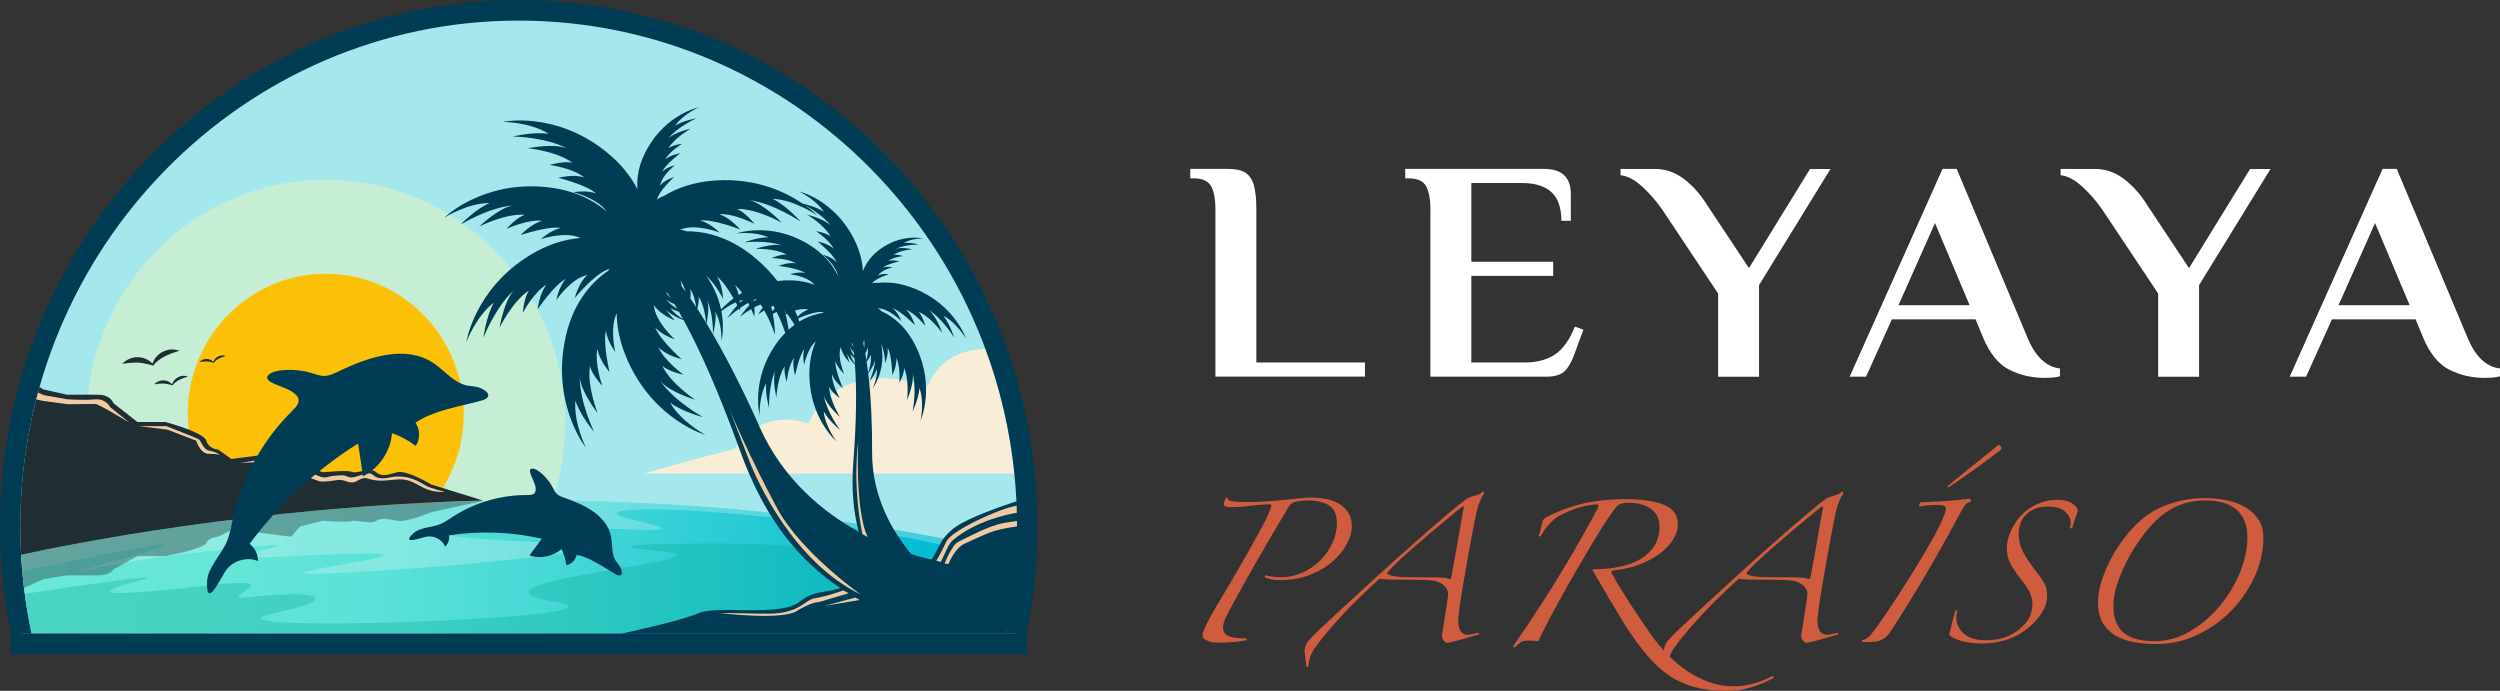 <?xml version="1.0" encoding="UTF-8"?>
<svg id="Layer_2" data-name="Layer 2" xmlns="http://www.w3.org/2000/svg" xmlns:xlink="http://www.w3.org/1999/xlink" viewBox="0 0 894.68 247.21">
  <rect x="0" y="0" width="894.68" height="247.21" fill="#333333" stroke="none"/>
  <defs>
    <style>
      .cls-1 {
        fill: #a4e7ed;
      }

      .cls-1, .cls-2, .cls-3, .cls-4, .cls-5, .cls-6, .cls-7, .cls-8, .cls-9, .cls-10, .cls-11, .cls-12, .cls-13 {
        stroke-width: 0px;
      }

      .cls-2 {
        fill: none;
      }

      .cls-3 {
        fill: url(#linear-gradient);
      }

      .cls-4 {
        opacity: .39;
      }

      .cls-4, .cls-12 {
        fill: #202e33;
      }

      .cls-5 {
        fill: #f9edd7;
      }

      .cls-6 {
        fill: #00a891;
        opacity: .31;
      }

      .cls-7 {
        fill: #f9f7b2;
        opacity: .4;
      }

      .cls-8 {
        fill: #efcaa3;
      }

      .cls-9 {
        fill: #cf5c3f;
      }

      .cls-14 {
        opacity: .25;
      }

      .cls-10 {
        fill: #fcc106;
      }

      .cls-11 {
        fill: #003d54;
      }

      .cls-13 {
        fill: #fff;
      }
    </style>
    <linearGradient id="linear-gradient" x1="7.55" y1="202.95" x2="363.69" y2="202.95" gradientUnits="userSpaceOnUse">
      <stop offset="0" stop-color="#6ae8d9"/>
      <stop offset=".18" stop-color="#66e6d8"/>
      <stop offset=".36" stop-color="#5ae1d8"/>
      <stop offset=".54" stop-color="#46d8d7"/>
      <stop offset=".72" stop-color="#2acbd6"/>
      <stop offset=".9" stop-color="#07bcd4"/>
      <stop offset=".93" stop-color="#00b9d4"/>
    </linearGradient>
  </defs>
  <g id="Layer_1-2" data-name="Layer 1">
    <g>
      <path class="cls-13" d="M434.97,75.09c0-3.83-.53-6.66-1.58-8.51-1.05-1.84-3.15-2.76-6.31-2.76h-1.13v-3.38h13.52c2.7,0,4.77.45,6.2,1.35,1.43.9,2.44,2.39,3.04,4.45.6,2.07.9,5.01.9,8.84v54.63h38.86v5.07h-53.51v-59.7Z"/>
      <path class="cls-13" d="M511.91,75.09c0-3.83-.53-6.66-1.58-8.51-1.05-1.84-3.15-2.76-6.31-2.76h-1.13v-3.38h49.68c6.38,0,9.58,3,9.58,9.01v9.57h-3.38c0-4.65-1.18-8.07-3.55-10.25-2.37-2.18-5.88-3.27-10.53-3.27h-18.14v28.16h29.29v5.07h-29.29v30.98h19.26c4.28,0,7.85-.96,10.7-2.87,2.85-1.92,5.22-5.24,7.1-9.97l3.04,1.13-3.27,8.9c-.98,2.7-2.14,4.69-3.49,5.97-1.35,1.28-3.45,1.92-6.31,1.92h-41.68v-59.7Z"/>
      <path class="cls-13" d="M614.87,105.06l-19.94-29.96c-2.25-3.23-4.71-6.04-7.38-8.45-2.67-2.4-5.2-3.72-7.6-3.94v-2.25h12.28c3.83,0,7.3,1.2,10.42,3.61,3.12,2.4,5.76,5.33,7.94,8.79l15.32,23.09,21.85-35.48h7.32l-25.57,41.57v32.78h-14.64v-29.74Z"/>
      <path class="cls-13" d="M718.95,132.26c-3.83-1.99-6.95-5.87-9.35-11.66l-2.59-6.31h-29.96l-9.24,20.5h-5.86l33.23-74.35h5.07l25.23,60.15c2.85,6.98,6.76,10.74,11.72,11.26v2.82c-1.35.38-3.15.56-5.41.56-4.73,0-9.01-.99-12.84-2.99ZM679.41,109.22h25.46l-12.39-29.4-13.07,29.4Z"/>
      <path class="cls-13" d="M772.35,105.06l-19.94-29.96c-2.25-3.23-4.71-6.04-7.38-8.45-2.67-2.4-5.2-3.72-7.6-3.94v-2.25h12.28c3.83,0,7.3,1.2,10.42,3.61,3.12,2.4,5.76,5.33,7.94,8.79l15.32,23.09,21.85-35.48h7.32l-25.57,41.57v32.78h-14.64v-29.74Z"/>
      <path class="cls-13" d="M876.43,132.26c-3.83-1.99-6.95-5.87-9.35-11.66l-2.59-6.31h-29.96l-9.24,20.5h-5.86l33.23-74.35h5.07l25.23,60.15c2.85,6.98,6.76,10.74,11.72,11.26v2.82c-1.35.38-3.15.56-5.41.56-4.73,0-9.01-.99-12.84-2.99ZM836.89,109.22h25.46l-12.39-29.4-13.07,29.4Z"/>
    </g>
    <g>
      <path class="cls-9" d="M483.8,188.36c0,1.91-.59,3.99-1.77,6.24-1.18,2.25-2.88,4.35-5.09,6.3-2.21,1.95-4.9,3.55-8.07,4.81-3.17,1.26-6.77,1.89-10.82,1.89-1.91,0-3.59-.27-5.04-.8-.23-.15-.34-.3-.34-.46,0-.3.15-.46.46-.46.38.16,1.09.31,2.12.46,1.03.15,2,.23,2.92.23,2.9,0,5.59-.57,8.07-1.72,2.48-1.14,4.62-2.63,6.41-4.47,1.79-1.83,3.21-3.89,4.24-6.18,1.03-2.29,1.55-4.58,1.55-6.87,0-3.2-.97-5.38-2.92-6.53-1.95-1.14-4.29-1.72-7.04-1.72-1.91,0-3.63.19-5.15.57-.99.31-1.76.95-2.29,1.95-1.45,2.44-3.19,5.36-5.21,8.76-2.02,3.4-4.06,6.91-6.13,10.53-2.06,3.63-4.05,7.16-5.95,10.59-1.91,3.43-3.51,6.41-4.81,8.93-.84,1.68-1.26,3.05-1.26,4.12,0,1.45.61,2.46,1.83,3.03,1.22.57,3.05.86,5.5.86.84,0,1.26.11,1.26.34s-.19.38-.57.46c-1.37.23-2.92.42-4.64.57-1.72.15-3.42.23-5.09.23-.31,0-.78-.04-1.43-.11-.65-.08-1.28-.21-1.89-.4-.61-.19-1.14-.46-1.6-.8-.46-.34-.69-.82-.69-1.43,0-.46.19-1.15.57-2.06,1.07-2.36,2.48-5.04,4.24-8.01,1.76-2.98,3.44-5.8,5.04-8.47,1.91-3.2,3.97-6.77,6.18-10.7,2.21-3.93,4.16-7.46,5.84-10.59.15-.23.38-.67.69-1.32.3-.65.61-1.32.92-2,.3-.69.57-1.33.8-1.95.23-.61.34-1.03.34-1.26,0-.3-.19-.46-.57-.46-2.44.08-4.83.27-7.16.57-2.33.31-4.71.46-7.16.46-1.45,0-2.18-.42-2.18-1.26,0-.15.13-.55.4-1.2.27-.65.52-.97.74-.97.15,0,.27.15.34.46.07.38.53.65,1.37.8.69.15,1.53.25,2.52.29.99.04,1.95.06,2.86.06,2.29,0,4.62-.08,6.98-.23,2.37-.15,4.6-.34,6.7-.57,2.1-.23,3.97-.42,5.61-.57,1.64-.15,2.92-.23,3.84-.23,1.68,0,3.38.15,5.09.46,1.72.3,3.28.86,4.69,1.66,1.41.8,2.56,1.87,3.43,3.21.88,1.34,1.32,3,1.32,4.98Z"/>
      <path class="cls-9" d="M466.86,232.9c.08-1.37.59-2.62,1.55-3.72.95-1.11,2.23-2.42,3.84-3.95,14.66-13.66,26.49-24.44,35.49-32.34,9-7.9,14.77-12.73,17.29-14.48.61-.38,1.53-.73,2.75-1.03,1.22-.3,2.06-.69,2.52-1.14s.7-.51.74-.17c.04.34-.02.67-.17.97-.76,1.14-1.37,2.46-1.83,3.95-.46,1.49-.76,2.73-.92,3.72-.08.31-.29,1.32-.63,3.03-.34,1.72-.74,3.82-1.2,6.3-.46,2.48-.93,5.15-1.43,8.01-.5,2.86-.97,5.61-1.43,8.24-.46,2.63-.82,5-1.09,7.1-.27,2.1-.44,3.57-.51,4.41,0,1.3.13,2.31.4,3.03.27.73.59,1.26.97,1.6.38.34.76.55,1.14.63.38.08.69.11.92.11.38,0,.84-.06,1.37-.17.53-.11,1.11-.25,1.72-.4.61-.15.93-.11.97.11.04.23-.25.42-.86.57-.31.08-.86.23-1.66.46-.8.23-1.72.5-2.75.8-1.03.31-2.06.59-3.09.86s-1.93.48-2.69.63c-1.14,0-1.91-.76-2.29-2.29.07-.46.23-1.43.46-2.92s.48-3.07.74-4.75c.27-1.68.51-3.26.74-4.75s.34-2.46.34-2.92c0-.84-.4-1.7-1.2-2.58-.8-.88-1.97-1.51-3.49-1.89-.53-.15-1.57-.27-3.09-.34-1.53-.07-3.36-.11-5.49-.11s-4.39-.02-6.53-.06c-2.14-.04-3.74-.13-4.81-.29-5.8,5.27-10.67,10.08-14.6,14.43-3.93,4.35-6.89,7.97-8.87,10.88-.61.99-1.05,1.89-1.32,2.69-.27.8-.48,1.85-.63,3.15-.15.46-.38.57-.69.34l-.69-5.72ZM496.4,204.97c.07.46.57.8,1.49,1.03.92.23,2,.38,3.26.46,1.26.08,2.58.11,3.95.11h3.44c2.44,0,4.43.02,5.95.06,1.53.04,2.59.13,3.2.29.76.23,1.2.33,1.32.29.11-.04.25-.32.4-.86.3-1.53.69-3.59,1.14-6.18.46-2.59.92-5.19,1.37-7.78.46-2.59.86-4.87,1.2-6.81.34-1.95.55-3.07.63-3.38.15-.61.15-.93,0-.97-.15-.04-.54.17-1.14.63-.23.15-.88.67-1.95,1.55-1.07.88-2.42,2-4.06,3.38-1.64,1.37-3.43,2.88-5.38,4.52-1.95,1.64-3.86,3.28-5.72,4.92-1.87,1.64-3.61,3.23-5.21,4.75-1.6,1.53-2.9,2.86-3.89,4.01Z"/>
      <path class="cls-9" d="M551.36,191.91c-.15.08-.31.1-.46.06-.15-.04-.23-.13-.23-.29.23-.61.46-1.35.69-2.23.23-.88.42-1.66.57-2.35,0-.76.46-1.41,1.37-1.95,1.98-1.07,4.22-2.06,6.7-2.98,2.48-.92,4.94-1.64,7.38-2.17,4.5-.92,9.2-1.37,14.08-1.37,6.03,0,10.7.67,14.02,2,3.32,1.34,4.98,3.72,4.98,7.16,0,1.68-.55,3.42-1.66,5.21-1.11,1.79-2.65,3.45-4.64,4.98-1.99,1.53-4.41,2.84-7.27,3.95-2.86,1.11-6.01,1.85-9.45,2.23-.69.08-.92.38-.69.92,1.45,2.67,3.45,6.01,6.01,10.02,2.56,4.01,5.44,8.26,8.64,12.77,1.68,2.29,3.57,4.5,5.67,6.64,2.1,2.14,4.37,4.03,6.81,5.67,2.44,1.64,5.06,2.96,7.84,3.95,2.79.99,5.67,1.49,8.64,1.49,4.58,0,9.12-1.19,13.63-3.55.46-.31.69-.23.69.23,0,.3-.15.5-.46.57-2.44,1.3-5,2.35-7.67,3.15-2.67.8-5.53,1.2-8.59,1.2-4.35,0-8.17-.44-11.45-1.32-3.28-.88-6.3-2.23-9.05-4.07-2.75-1.83-5.36-4.2-7.84-7.1-2.48-2.9-5.06-6.41-7.73-10.53-.76-1.22-1.68-2.73-2.75-4.52-1.07-1.79-2.17-3.64-3.32-5.55-1.14-1.91-2.23-3.76-3.26-5.55-1.03-1.79-1.89-3.26-2.58-4.41,0-.3.11-.46.34-.46,3.44,0,6.58-.3,9.45-.92,2.86-.61,5.34-1.55,7.44-2.8,2.1-1.26,3.74-2.86,4.92-4.81,1.18-1.95,1.77-4.22,1.77-6.81,0-.92-.17-1.89-.52-2.92-.34-1.03-.95-1.95-1.83-2.75-.88-.8-2.04-1.47-3.49-2-1.45-.53-3.28-.8-5.5-.8-.76,0-1.51.1-2.23.29-.73.19-1.36.59-1.89,1.2-.84.99-2.02,2.65-3.55,4.98-1.53,2.33-3.21,5.02-5.04,8.07-1.83,3.05-3.74,6.3-5.72,9.73-1.99,3.43-3.88,6.77-5.67,10.02-1.79,3.25-3.38,6.18-4.75,8.82-1.37,2.63-2.4,4.71-3.09,6.24-.08.15-.23.23-.46.23-.38-.08-.76-.13-1.14-.17-.38-.04-.76-.06-1.14-.06h-1.37c-.54,0-1.11.08-1.72.23-.92.53-1.79,1.26-2.63,2.17-.15,0-.33-.04-.52-.11-.19-.08-.21-.19-.06-.34,7.02-10.23,12.94-19.35,17.75-27.36,4.81-8.01,8.97-15.34,12.48-21.98.23-.61.29-.99.17-1.14-.11-.15-.36-.23-.74-.23-2.29.15-4.58.61-6.87,1.37-2.29.76-4.43,1.68-6.41,2.75-1.3.76-2.52,1.79-3.66,3.09-1.15,1.3-2.14,2.71-2.98,4.24Z"/>
      <path class="cls-9" d="M595.43,232.9c.08-1.37.59-2.62,1.55-3.72s2.23-2.42,3.84-3.95c14.66-13.66,26.49-24.44,35.49-32.34,9.01-7.9,14.77-12.73,17.29-14.48.61-.38,1.53-.73,2.75-1.03,1.22-.3,2.06-.69,2.52-1.14s.7-.51.74-.17c.04.34-.02.67-.17.97-.76,1.14-1.37,2.46-1.83,3.95-.46,1.49-.76,2.73-.92,3.72-.08.31-.29,1.32-.63,3.03-.34,1.72-.74,3.82-1.2,6.3-.46,2.48-.93,5.15-1.43,8.01s-.97,5.61-1.43,8.24c-.46,2.63-.82,5-1.09,7.1-.27,2.1-.44,3.57-.51,4.41,0,1.3.13,2.31.4,3.03.27.73.59,1.26.97,1.6.38.34.76.55,1.14.63.38.08.69.11.92.11.38,0,.84-.06,1.37-.17.53-.11,1.11-.25,1.72-.4.61-.15.93-.11.97.11.04.23-.25.42-.86.57-.31.08-.86.23-1.66.46-.8.23-1.72.5-2.75.8-1.03.31-2.06.59-3.09.86s-1.93.48-2.69.63c-1.14,0-1.91-.76-2.29-2.29.07-.46.23-1.43.46-2.92s.48-3.07.74-4.75c.27-1.68.51-3.26.74-4.75s.34-2.46.34-2.92c0-.84-.4-1.7-1.2-2.58-.8-.88-1.97-1.51-3.49-1.89-.53-.15-1.57-.27-3.09-.34-1.53-.07-3.36-.11-5.5-.11s-4.39-.02-6.53-.06c-2.14-.04-3.74-.13-4.81-.29-5.8,5.27-10.67,10.08-14.6,14.43-3.93,4.35-6.89,7.97-8.87,10.88-.61.99-1.05,1.89-1.32,2.69-.27.8-.48,1.85-.63,3.15-.15.46-.38.57-.69.34l-.69-5.72ZM624.97,204.97c.08.46.57.8,1.49,1.03.92.23,2,.38,3.26.46,1.26.08,2.58.11,3.95.11h3.44c2.44,0,4.43.02,5.95.06,1.53.04,2.59.13,3.2.29.76.23,1.2.33,1.32.29.11-.04.25-.32.4-.86.3-1.53.69-3.59,1.14-6.18.46-2.59.92-5.19,1.37-7.78.46-2.59.86-4.87,1.2-6.81.34-1.95.55-3.07.63-3.38.15-.61.15-.93,0-.97-.15-.04-.54.17-1.14.63-.23.15-.88.67-1.95,1.55-1.07.88-2.42,2-4.06,3.38-1.64,1.37-3.43,2.88-5.38,4.52-1.95,1.64-3.85,3.28-5.72,4.92-1.87,1.64-3.61,3.23-5.21,4.75-1.6,1.53-2.9,2.86-3.89,4.01Z"/>
      <path class="cls-9" d="M666.3,229.12c.61-.08,1.2-.3,1.77-.69.57-.38,1.05-.8,1.43-1.26.92-1.15,2.16-2.82,3.72-5.04,1.56-2.21,3.24-4.69,5.04-7.44,1.79-2.75,3.64-5.65,5.55-8.7,1.91-3.05,3.7-6.01,5.38-8.87,1.68-2.86,3.15-5.51,4.41-7.96,1.26-2.44,2.12-4.43,2.58-5.95.15-.46.23-.88.23-1.26,0-.84-1.03-1.26-3.09-1.26-.92,0-1.95.04-3.09.11-1.14.08-2.21.23-3.2.46l-.34-.11c.15-.61.38-1.07.69-1.37,3.21-.15,6.35-.32,9.45-.52,3.09-.19,5.74-.48,7.96-.86.38.23.57.53.57.92,0,.15-.23.31-.69.46-.61.15-1.11.5-1.49,1.03-.38.54-.76,1.14-1.14,1.83-1.6,2.98-3.42,6.3-5.44,9.96-2.02,3.66-4.18,7.46-6.47,11.39-2.29,3.93-4.64,7.84-7.04,11.74-2.4,3.89-4.71,7.52-6.93,10.88-.61.84-1.3,1.49-2.06,1.95-.76.46-1.49.76-2.18.92-.84.15-1.76.25-2.75.29-.99.04-1.87.02-2.63-.06-.15-.08-.23-.27-.23-.57ZM716.34,160.43c0,.15-.11.34-.34.57-2.67,2.06-5.59,4.24-8.76,6.53-3.17,2.29-6.35,4.5-9.56,6.64-.38.23-.63.29-.74.17-.11-.11-.1-.25.06-.4,2.82-2.29,5.78-4.69,8.87-7.21,3.09-2.52,6.09-4.92,8.99-7.21.3-.15.5-.23.57-.23.15,0,.34.13.57.4.23.27.34.51.34.74Z"/>
      <path class="cls-9" d="M743.59,182.98c-.31.76-.67,1.76-1.09,2.98-.42,1.22-.74,2.25-.97,3.09-.31.15-.57.04-.8-.34.23-.46.34-1.03.34-1.72,0-1.37-.67-2.67-2-3.89-1.34-1.22-3.45-1.83-6.35-1.83-3.05,0-5.54.9-7.44,2.69-1.91,1.79-2.86,4.18-2.86,7.16,0,2.29.53,4.43,1.6,6.41,1.07,1.99,2.25,3.82,3.55,5.5.99,1.3,1.81,2.39,2.46,3.26.65.88,1.16,1.68,1.55,2.41.38.73.65,1.41.8,2.06.15.65.23,1.43.23,2.35,0,1.6-.36,3.17-1.09,4.69-.73,1.53-1.68,2.94-2.86,4.24-1.18,1.3-2.48,2.46-3.89,3.49-1.41,1.03-2.8,1.85-4.18,2.46-3.44,1.53-7.25,2.29-11.45,2.29-1.76,0-3.49-.15-5.21-.46-1.72-.31-3.3-.8-4.75-1.49-.38-.23-.73-.44-1.03-.63-.31-.19-.5-.4-.57-.63.3-1.3.67-2.77,1.09-4.41.42-1.64.78-3,1.09-4.06,0-.15.11-.23.34-.23s.34.19.34.57c-.23.69-.34,1.37-.34,2.06,0,2.14.88,4.03,2.63,5.67,1.76,1.64,4.47,2.46,8.13,2.46,1.37,0,2.77-.13,4.18-.4,1.41-.27,2.69-.67,3.84-1.2,2.36-1.07,4.37-2.58,6.01-4.52,1.64-1.95,2.46-4.25,2.46-6.93,0-1.3-.31-2.61-.92-3.95-.61-1.33-1.79-3.11-3.55-5.32-1.53-1.98-2.69-3.74-3.49-5.27-.8-1.53-1.2-3.28-1.2-5.27s.44-3.97,1.32-5.95c.88-1.98,1.96-3.74,3.26-5.27.46-.53,1.09-1.16,1.89-1.89.8-.72,1.76-1.39,2.86-2,1.11-.61,2.4-1.14,3.89-1.6s3.15-.69,4.98-.69c1.22,0,2.4.17,3.55.52,1.15.34,2.18,1.01,3.09,2,.38.53.57,1.07.57,1.6Z"/>
      <path class="cls-9" d="M809.99,192.94c-.08,4.73-1.18,9.35-3.32,13.85-2.14,4.5-4.94,8.51-8.41,12.02-3.47,3.51-7.5,6.34-12.08,8.47-4.58,2.14-9.35,3.2-14.31,3.2-2.98,0-5.74-.23-8.3-.69-2.56-.46-4.77-1.26-6.64-2.41-1.87-1.14-3.36-2.67-4.47-4.58-1.11-1.91-1.66-4.31-1.66-7.21,0-2.44.44-5.02,1.32-7.73.88-2.71,2-5.36,3.38-7.96,1.37-2.59,2.94-5.04,4.69-7.33,1.76-2.29,3.47-4.2,5.15-5.72,3.28-2.98,6.98-5.15,11.11-6.53,4.12-1.37,8.36-2.06,12.71-2.06,2.36,0,4.79.23,7.27.69,2.48.46,4.73,1.24,6.75,2.35,2.02,1.11,3.68,2.6,4.98,4.47,1.3,1.87,1.91,4.26,1.83,7.16ZM804.27,192.14c0-2.36-.38-4.37-1.14-6.01-.76-1.64-1.79-2.98-3.09-4.01-1.3-1.03-2.86-1.79-4.69-2.29-1.83-.5-3.85-.74-6.07-.74-4.05,0-7.67.78-10.88,2.35-3.21,1.57-6.15,3.87-8.82,6.93-1.45,1.6-2.96,3.55-4.52,5.84-1.57,2.29-3,4.73-4.29,7.33-1.3,2.6-2.37,5.21-3.2,7.84-.84,2.63-1.26,5.09-1.26,7.38,0,2.44.36,4.48,1.09,6.13.72,1.64,1.73,2.94,3.03,3.89,1.3.95,2.84,1.64,4.64,2.06,1.79.42,3.76.63,5.9.63,4.5,0,8.76-1.18,12.77-3.55,4.01-2.36,7.54-5.36,10.59-8.99,3.05-3.63,5.48-7.63,7.27-12.02,1.79-4.39,2.69-8.64,2.69-12.77Z"/>
    </g>
    <g>
      <g>
        <path class="cls-1" d="M363.65,226.75c2.58-12.39,3.95-25.23,3.95-38.4C367.6,86.37,286.12,3.69,185.62,3.69S3.63,86.37,3.63,188.36c0,13.17,1.37,26.01,3.95,38.4h356.07Z"/>
        <path class="cls-5" d="M331.94,138.31s-30.37-12.23-42.77,13.25c0,0-15.88-6.73-26.3,9.14-12.36,2.94-32.57,8.79-32.57,8.79h132.7c-1.59-15.55-5.14-30.52-10.38-44.66-7.74.27-16.36,3.17-20.67,13.48Z"/>
        <path class="cls-7" d="M202.26,151.23c0-48.02-38.36-86.94-85.68-86.94S30.9,103.22,30.9,151.23c0,32.34,17.42,60.54,43.24,75.52h84.88c25.82-14.98,43.24-43.17,43.24-75.52Z"/>
        <ellipse class="cls-10" cx="116.58" cy="148.08" rx="49.39" ry="50.12"/>
        <path class="cls-11" d="M11.32,226.75c-2.65-12.38-4.05-25.22-4.05-38.4C7.27,88.56,87.28,7.37,185.62,7.37s178.35,81.19,178.35,180.98c0,13.17-1.41,26.02-4.05,38.4h7.44c2.54-12.4,3.88-25.24,3.88-38.4C371.23,84.5,287.97,0,185.62,0S0,84.5,0,188.36c0,13.15,1.34,26,3.88,38.4h7.44Z"/>
        <g>
          <path class="cls-3" d="M7.55,198.49c.53,9.64,1.81,19.08,3.77,28.26h348.6c1.96-9.18,3.24-18.62,3.77-28.26-167.41-40.34-330.1-6.02-356.14,0Z"/>
          <g class="cls-14">
            <path class="cls-13" d="M7.55,198.49c.11,1.99.26,3.96.43,5.93,16.04-3.39,78.22-16.37,38.23-5.06-35.23,9.96-10.79,2.07,28.08-2.07,63.27-6.74-16.18,4.23,23.7,2.07,97.38-5.26-21.9,7.49,19.43,5.83,41.55-1.66,122.74-9.6,79.62-11.04-43.13-1.44-57.62-5.32-19.09-5.8,38.53-.48,77.41,4.45,49.12-2.23-34.04-8.04,78.81-3.79,136.36,16.34.1-1.32.19-2.64.26-3.97-167.41-40.34-330.1-6.02-356.14,0Z"/>
          </g>
          <g>
            <path class="cls-2" d="M185.62,7.37C87.28,7.37,7.27,88.56,7.27,188.36c0,8.2.55,16.26,1.59,24.17,17.51-2.66,53.82-8.02,41.26-4.79-16.35,4.2-18.13,6.62,22.75,1.93,35.95-4.12.81,5.77,17.24,3.97,24.96-2.74,31.77.73,8.35,5.75-35.96,7.71,135.32,1.95,100.23-3.94-41.94-7.04,68.96-15.15,37.86-18.15-31.1-3,15.58-2.76,20.83-2.77,24.47-.04,71.65,3.1,105.47,13.96.73-6.61,1.11-13.32,1.11-20.13,0-99.79-80.01-180.98-178.35-180.98Z"/>
            <path class="cls-6" d="M257.39,194.52c-5.25,0-51.93-.22-20.83,2.77,31.1,3-79.8,11.11-37.86,18.15,35.08,5.89-136.19,11.65-100.23,3.94,23.42-5.02,16.6-8.49-8.35-5.75-16.43,1.81,18.71-8.09-17.24-3.97-40.88,4.69-39.1,2.27-22.75-1.93,12.56-3.23-23.75,2.13-41.26,4.79.64,4.8,1.46,9.55,2.46,14.22h348.6c1.28-5.99,2.26-12.08,2.94-18.27-33.82-10.86-81.01-14-105.47-13.96Z"/>
          </g>
        </g>
        <path class="cls-12" d="M7.55,198.54c16.07-3.52,83.59-17.29,165.31-19.4l-18.48-5.74s-9-5.4-12.32-4.38c-3.32,1.01-5.69,1.62-7.58-.13-1.9-1.74-7.11.78-8.53,0-1.42-.78-10.43.13-10.43.13l-8.06-2.83-3.32-5.29-10.43,1.92-10.9,1.44-4.74-3.37s-3.32-.17-4.27-3.21c-.95-3.04-14.69-6.67-14.69-6.67h-9.95l-8.53-6.69s-.95-2.95-5.21-3.05c-4.26-.1-11.37,0-11.37,0l-8.53-1.9-1.37-.89c-4.48,15.85-6.89,32.58-6.89,49.87,0,3.42.1,6.82.29,10.19Z"/>
        <path class="cls-4" d="M8.86,210.28l6.66-3.05,8.53-1.34s7.11.07,11.37,0c4.27-.07,5.21-2.15,5.21-2.15l8.53-4.71h9.95s13.74-2.55,14.69-4.69c.95-2.14,4.27-2.26,4.27-2.26l4.74-2.37,10.9,1.02,10.43,1.35,3.32-3.72,8.06-1.99s9,.64,10.43.09c1.42-.55,6.64,1.23,8.53,0,1.9-1.23,4.26-.8,7.58-.09,3.32.71,12.32-3.09,12.32-3.09l18.48-4.04c-.64-.01-1.28-.03-1.92-.04-80.86,2.28-147.46,15.86-163.4,19.35.22,3.97.58,7.91,1.05,11.81l.26-.08Z"/>
        <path class="cls-8" d="M159.24,176s-4.86-1.08-6.75-2.16-6.52-4.33-12.8-3.01c-6.28,1.32-5.45-1.56-7.82-1.44-2.37.12-5.22,2.04-7.11,1.32-1.89-.72-1.53-.72-4.73-.48-3.2.24-3.32,1.32-6.28,0-2.96-1.32-7.11-3.01-7.11-3.01l-3.67-4.33-16.94,2.77,15.99-.67,4.5,4.46,7.94,2.83s2.13.24,5.33-.36c3.2-.6,3.44.48,5.81.72,2.37.24,3.32-2.28,6.28-1.32,2.96.96,5.27.77,9.69.3,7.83-.83,8.44,4.87,17.68,4.39Z"/>
        <path class="cls-8" d="M78.73,162.9s-1.16-1.2-3.64-1.56c-2.49-.36-3.02-3.61-4-4.15-.98-.54-11.55-4.69-11.55-4.69h-9.86l10.22,1.26,10.31,3.94s1.4,4.76,4.62,4.72c3.22-.04,3.91.48,3.91.48Z"/>
        <path class="cls-8" d="M15.47,143.48l8.71,1.17,10.13-.09s2.62,1.17,4.77,2.43c2.16,1.26,7.22,4.24,7.22,4.24l-6.84-5.5s-1.51-3.16-5.42-2.8c-3.91.36-9.95-.03-9.95-.03l-8.44-1.5-2.03-.94c-.22.82-.45,1.65-.66,2.47l2.51.54Z"/>
        <g>
          <path class="cls-12" d="M58.24,125.89c-1.78.92-3.04,2.46-3.67,4.23-1.36-1.42-3.27-2.3-5.37-2.3s-4.12.93-5.49,2.42c1.72-.31,3.56-.48,5.49-.48s5.66,1.02,5.63,1.14c2.28-3.36,7.72-4.86,9.39-5.37-1.89-.7-4.04-.63-5.97.36Z"/>
          <path class="cls-12" d="M63.76,134.97c-1.05.54-1.8,1.45-2.17,2.5-.81-.84-1.93-1.36-3.18-1.36s-2.43.55-3.24,1.43c1.01-.18,2.11-.28,3.24-.28s3.35.6,3.33.67c1.35-1.99,4.56-2.87,5.55-3.18-1.12-.41-2.39-.37-3.53.21Z"/>
          <path class="cls-12" d="M78.01,127.58c-.81.42-1.39,1.12-1.67,1.93-.62-.65-1.49-1.05-2.45-1.05s-1.88.43-2.5,1.1c.78-.14,1.62-.22,2.5-.22s2.58.46,2.57.52c1.04-1.53,3.52-2.22,4.28-2.45-.86-.32-1.84-.29-2.72.17Z"/>
        </g>
        <g>
          <path class="cls-11" d="M363.75,179.39c-5.74,1.9-16.81,5.8-21.46,8.97-6.4,4.36-6.38,8.83-9,11.85,0,0,0,0,0,0,0,0,0,0,0,0,0,0-2.74-.5-7.11-1.85-6.72-8-14.16-20.5-14.08-36.61.05-9.65-.38-19.53-1.4-28.14.55-.75,2.32-3.26,2.45-5.09.02,3.78-2.11,8.13-2.11,8.13,0,0,2.02-2.37,2.77-4.64.3,3.28-1.54,6.99-1.54,6.99,0,0,4.91-6.15,3.12-15.68-.02-.12-.05-.21-.08-.33,1.39,3.06,1.46,6.94,1.46,6.94,0,0,1.29-3.21.85-5.56,1.57,2.68,1.71,9.91,1.71,9.91,0,0,1.77-3.54,1.41-6.18,1.6,2.97,1.13,8.94,1.13,8.94,0,0,1.72-3.17,1.68-5.35,1.93,4.37,1.07,11.44,1.07,11.44,0,0,2.63-6,1.98-9.49,1.57,5.95-.04,13.69-.04,13.69,0,0,2.23-4.58,2.49-8.47,1.8,5.04.4,11.65.4,11.65,0,0,5.25-11.73-1.42-26-3.38-7.22-8.11-11.11-12.57-13.16-.4-.4-.84-.77-1.3-1.03,4.02.05,8.45,4.67,8.45,4.67,0,0-1.22-3.24-3.13-4.64,2.95.87,7.93,6.04,7.93,6.04,0,0-1.09-3.81-3.14-5.49,3.17,1.06,6.86,5.74,6.86,5.74,0,0-.89-3.5-2.39-5.07,4.35,1.85,8.49,7.6,8.49,7.6,0,0-2.13-6.2-4.95-8.3,5.15,3.25,9.2,10.01,9.2,10.01,0,0-1.46-4.89-3.9-7.9,4.72,2.43,8.15,8.22,8.15,8.22,0,0-4.08-12.2-18.57-17.97-4.96-1.98-9.35-2.4-13.1-1.98-.15-.02-1.27-.13-1.98.13,1.28-1.77,6.04-3.25,6.04-3.25,0,0-2.47-.35-3.91.47,1.37-2.13,5.26-2.96,5.26-2.96,0,0-2.09-.43-3.46.12,1.44-1.29,5.8-2.22,5.8-2.22,0,0-2.35-.69-3.91-.16,1.61-1.34,5.28-1.75,5.28-1.75,0,0-2.12-.7-3.44-.42,2.42-1.71,6.8-2,6.8-2,0,0-3.94-.94-5.98-.13,3.42-1.67,8.29-1.57,8.29-1.57,0,0-3.03-.86-5.42-.56,2.84-1.71,7-1.61,7-1.61,0,0-7.72-1.9-15.57,3.92-3.31,2.46-5.12,5.23-6.05,7.84-.16-3.54-1.09-7.49-3.29-11.79-7.19-14-19.59-16.82-19.59-16.82,0,0,6.04,2.84,8.92,7.34-2.58-1.71-6.25-2.66-7.62-2.97-5.78-3.96-16.25-9.13-30.71-8.31-7.91.45-14.09,2.63-18.9,5.56-.38.13-1.79.66-2.52,1.39.65-3.19,6.15-8.15,6.15-8.15,0,0-3.54,1.08-4.98,3.08.55-3.73,5.28-7.28,5.28-7.28,0,0-3.08.73-4.59,2.33,1.15-2.64,6.46-6.62,6.46-6.62,0,0-3.58.54-5.35,2.24,1.35-2.82,6.05-5.66,6.05-5.66,0,0-3.28.39-4.88,1.59,2.22-3.82,7.94-6.95,7.94-6.95,0,0-5.87,1.21-8.13,3.57,3.59-4.39,10.2-7.31,10.2-7.31,0,0-4.6.75-7.63,2.64,2.79-4.08,8.45-6.55,8.45-6.55,0,0-11.54,2.27-18.57,15.03-2.95,5.35-3.7,10.19-3.38,14.26-2.37-4.63-6.04-9.35-11.6-13.73-18.2-14.34-36.59-10.38-36.59-10.38,0,0,9.86.05,16.47,4.3-5.63-.86-12.86.95-12.86.95,0,0,11.54.11,19.52,4.31-4.77-2.05-14.16-.12-14.16-.12,0,0,10.35,1,15.96,5.22-3.1-.75-8.16.75-8.16.75,0,0,8.66,1.22,12.38,4.52-3.66-1.38-9.26.1-9.26.1,0,0,10.26,2.52,13.58,5.67-3.2-1.4-8.19-.52-8.19-.52,0,0,8.48,2.08,11.88,6.84-4.98-4.21-11.97-7.7-21.68-8.68-22.93-2.32-36.43,10.96-36.43,10.96,0,0,8.37-5.28,16.2-5.25-5.22,2.31-10.39,7.75-10.39,7.75,0,0,9.83-6.13,18.79-6.89-5.11.83-12.05,7.55-12.05,7.55,0,0,9.28-4.74,16.25-4.2-3.02,1.03-6.52,5.04-6.52,5.04,0,0,7.97-3.64,12.85-2.86-3.82.8-7.79,5.08-7.79,5.08,0,0,10.01-3.4,14.47-2.53-3.44.54-7.21,3.98-7.21,3.98,0,0,8.82-3.01,14.16-.4-5.49.41-11.65,2.17-18.24,6.23-19.7,12.13-22.61,30.98-22.61,30.98,0,0,3.56-9.33,9.84-14.08-2.8,5.03-3.72,12.53-3.72,12.53,0,0,4.22-10.9,10.93-16.97-3.59,3.79-5.16,13.38-5.16,13.38,0,0,4.61-9.45,10.5-13.27-1.8,2.67-2.22,8.01-2.22,8.01,0,0,4.21-7.77,8.58-10.13-2.57,2.97-3.22,8.81-3.22,8.81,0,0,5.98-8.83,10.07-10.85-2.43,2.53-3.4,7.57-3.4,7.57,0,0,5.32-7.87,11.16-8.98-3.07,2.46-4.57,8.26-4.57,8.26,0,0,7.5-9.2,12.49-10.44-.18.2-.34.42-.5.66-6.49,4.43-13.16,12.21-15.63,25.59-4.24,22.98,7.66,37.76,7.66,37.76,0,0-4.47-8.92-3.77-16.83,1.82,5.47,6.72,11.17,6.72,11.17,0,0-5.18-10.47-5.16-19.58.38,5.24,6.38,12.83,6.38,12.83,0,0-3.86-9.79-2.74-16.79.76,3.14,4.4,7.02,4.4,7.02,0,0-2.89-8.37-1.71-13.24.46,3.93,4.32,8.31,4.32,8.31,0,0-2.49-10.41-1.25-14.85.24,3.53,3.29,7.63,3.29,7.63,0,0-2.04-8.53.52-13.78.06,5.1,1.18,10.83,4.02,17.11,9.59,21.26,27.71,26.38,27.71,26.38,0,0-8.72-4.67-12.64-11.54,4.59,3.41,11.84,5.2,11.84,5.2,0,0-10.18-5.52-15.34-12.98,3.29,4.06,12.5,6.75,12.5,6.75,0,0-8.72-5.74-11.77-12.12,2.4,2.12,7.58,3.16,7.58,3.16,0,0-7.12-5.15-8.92-9.82,2.61,2.94,8.25,4.26,8.25,4.26,0,0-7.95-7.05-9.45-11.4,2.2,2.74,7.02,4.31,7.02,4.31,0,0-7.09-6.27-7.5-12.29,2.05,3.38,7.55,5.56,7.55,5.56,0,0-1.46-1.55-3.18-3.71,2.5,2.06,4.89,3.1,6.28,3.57,5.78,10.57,12.54,25.58,20.25,46.9,9.04,24.99,21.41,39.24,35.87,49.03-7.11,2-9.41.74-14.82,4.96-6.92,5.41-29.3,1.03-35.88,3.94-6.58,2.91-27.74,7.37-27.74,7.37h137.6c3.77-11.44,5.67-25.17,4.86-38.63-.18-3,.18-5.77-1.03-8.73ZM305.97,130.21c-.6-.86-1.43-2.23-1.67-3.65.4.62.97,1.2,1.49,1.66.06.65.12,1.3.18,1.99ZM305.13,122.99c.07.45.14.91.21,1.39-.23-.58-.42-1.19-.48-1.77.07.13.16.26.26.38ZM305.55,126.02c.06.45.11.91.16,1.39-.62-.95-1.28-2.16-1.6-3.38.23.68.84,1.4,1.43,1.99ZM238.9,104.95c.37.56.75,1.14,1.13,1.75-.67-.64-1.3-1.35-1.73-2.1.17.13.38.25.6.35ZM238.15,106.98c.73.77,2,1.37,3.16,1.79.35.57.7,1.17,1.05,1.77-1.41-.9-3.04-2.12-4.21-3.56ZM239.94,110.27c.92.58,2.05,1.01,3.03,1.31.47.82.95,1.69,1.44,2.57-1.33-.78-3.28-2.11-4.47-3.88ZM243.89,102.33c-.04-.63-.13-1.27-.34-1.82.71.84,1.34,2.34,1.84,3.86-.5-.69-1-1.37-1.49-2.03ZM243.34,82.23c5.44-2.44,14.21,1,14.21,1,0,0-3.61-3.6-7.03-4.29,4.5-.68,14.35,3.17,14.35,3.17,0,0-3.78-4.45-7.56-5.42,4.91-.56,12.72,3.43,12.72,3.43,0,0-3.32-4.16-6.29-5.33,6.98-.24,16.05,4.91,16.05,4.91,0,0-6.64-7.01-11.71-8.07,8.91,1.15,18.47,7.71,18.47,7.71,0,0-4.94-5.67-10.05-8.2,7.82.32,15.96,5.96,15.96,5.96,0,0-1.5-1.58-4.31-3.62,2.26,1.25,6.66,3.97,9.36,7.46-2.36-2.62-8.66-4.11-8.66-4.11,0,0,6.08,3.57,8.35,7.76-1.69-1.35-5.22-1.87-5.22-1.87,0,0,4.98,3.22,6.35,6.31-1.86-1.89-5.71-2.58-5.71-2.58,0,0,5.6,4.48,6.76,7.36-1.58-1.77-4.88-2.66-4.88-2.66,0,0,4.63,3.7,5.39,7.59-1.89-4.01-5.21-8.14-10.91-11.52-13.43-7.97-25.4-3.67-25.4-3.67,0,0,6.6-.85,11.4,1.4-3.84-.07-8.53,1.79-8.53,1.79,0,0,7.74-.96,13.44,1.14-3.37-.95-9.49,1.19-9.49,1.19,0,0,7.01-.26,11.14,2.06-2.14-.23-5.4,1.24-5.4,1.24,0,0,5.9.04,8.68,1.91-2.57-.6-6.19.89-6.19.89,0,0,7.09.77,9.58,2.58-2.26-.65-5.53.38-5.53.38,0,0,6.29.67,8.83,3.82-3.49-1.33-7.76-2.02-12.95-1.4-.11.01-.21.04-.32.05-2.08-2.7-4.58-5.39-7.61-7.97-8.92-7.59-17.65-9.88-24.89-9.85-.8-.29-1.61-.5-2.4-.55ZM294.82,111.71c-.17.07-.34.17-.51.28-2.59.43-5.42,1.36-8.27,3.11-.13-.38-.27-.77-.41-1.17,2.24-.97,6.71-2.7,9.19-2.22ZM285.4,113.33c-.27-.71-.57-1.44-.9-2.19,1.58-.47,3.33-.74,4.85-.36-1.5.37-2.98,1.59-3.95,2.54ZM281.6,112.28c1.04,1.23,1.95,2.6,2.72,3.99-.71.52-1.41,1.1-2.11,1.73-.21-1.77-.54-3.7-1.08-5.49.14-.07.3-.15.47-.23ZM280.96,111.96c-.07-.22-.14-.43-.22-.64.14.14.27.3.4.45-.06.07-.12.13-.18.2ZM283.74,109.48c.16-.02.32-.04.47-.04-.13.05-.26.13-.39.2-.02-.05-.05-.1-.08-.15ZM277.27,110.34c-.32.32-.62.65-.89.97-.12-.53-.25-1.06-.4-1.57.25-.11.5-.22.75-.32.18.31.36.61.54.92ZM270.83,107.07c-.36.22-.73.47-1.08.75-.02-.14-.05-.28-.07-.42.35-.16.71-.31,1.06-.44.03.04.06.07.09.11ZM266.04,107.28c-.43.32-.86.68-1.26,1.06-.02-.22-.04-.45-.07-.68.44-.15.89-.28,1.34-.38ZM264.35,105.54c-.28-1.24-.7-2.49-1.34-3.5.92.69,1.78,1.68,2.56,2.77-.42.24-.84.48-1.23.73ZM252.89,98.95c-.1-.14-.2-.26-.3-.39,3.73,3.25,6.19,8.42,6.19,8.42,0,0-.21-5.13-2.23-8.01,2.03,1.43,4.31,4.92,5.97,7.82-1.94,1.42-3.42,2.82-4.47,3.95-.75-3.57-2.25-7.65-5.15-11.79ZM256.51,112.55c-.24.32-.37.5-.4.54,0-.49-.02-.98-.07-1.45.17.29.32.6.46.91ZM247.08,106.79c.14-1.1.18-2.39-.16-3.44,1.32,1.67,1.97,4.8,2.24,6.55-.7-1.06-1.39-2.1-2.08-3.1ZM249.54,110.46c.28-1.03.72-2.98.46-4.36,1.94,2.9,2.53,7.66,2.69,9.4-1.05-1.74-2.1-3.42-3.15-5.04ZM271.84,152.75c-5.8-13.03-12.39-26.06-19-37,.3-1.38,1.14-5.86.2-8.39,2.33,5.08,2.1,12.27,2.1,12.27,0,0,.96-3.34.97-6.52.03-.03.18-.18.45-.42,1.84,4.13,1.66,9.33,1.66,9.33,0,0,1.13-4.46-.05-10.67,1.3-1.02,3.11-2.25,5.13-3.14.21.38.39.72.56,1.05-2.08,2.2-3.58,4.67-3.58,4.67,0,0,1.71-1.66,4.2-3.46.24.49.39.79.39.79,0,0,.02-.41,0-1.06.88-.62,1.85-1.24,2.87-1.81.15.29.3.58.44.86-1.9,1.93-3.36,4.13-3.36,4.13,0,0,1.7-1.4,4.01-2.75.72,1.6,1.14,2.75,1.14,2.75,0,0,.11-1.52,0-3.38.72-.38,1.47-.73,2.24-1.03.26.38.5.77.74,1.16-.94,1.18-1.6,2.38-1.6,2.38,0,0,.88-.66,2.15-1.43,2.47,4.35,3.86,8.77,3.86,8.77,0,0-.05-3.68-.78-7.52.4-.22.86-.46,1.35-.71,1.34,2.63,2.36,5.3,3.1,7.51-1.17,1.19-2.31,2.53-3.41,4.11-8.97,12.9-5.77,25.37-5.77,25.37,0,0-.27-6.75,2.35-11.41-.4,3.88,1.03,8.77,1.03,8.77,0,0-.28-7.9,2.26-13.5-1.22,3.33.36,9.7.36,9.7,0,0,.34-7.11,2.97-11.09-.41,2.15.75,5.57.75,5.57,0,0,.54-5.96,2.62-8.62-.8,2.54.35,6.34.35,6.34,0,0,1.34-7.01,3.31-9.42,0,.01,0,.03.01.04-.78,2.23-.07,5.53-.07,5.53,0,0,1.12-5.85,4.16-8.32-1.38,3.15-2.29,6.99-2.3,11.66,0,15.79,9.7,24.1,9.7,24.1,0,0-4.06-5.36-4.56-10.7,1.88,3.4,5.83,6.57,5.83,6.57,0,0-4.72-6.29-5.82-12.35.89,3.43,5.8,7.71,5.8,7.71,0,0-3.76-6.01-3.87-10.8.89,1.99,3.78,4.11,3.78,4.11,0,0-2.94-5.19-2.76-8.57.79,2.55,3.88,4.97,3.88,4.97,0,0-2.92-6.6-2.64-9.7.59,2.31,3.12,4.65,3.12,4.65,0,0-2.62-5.87-1.2-9.68.32,2.66,3.1,5.57,3.1,5.57,0,0-.46-1.37-.92-3.19.96,1.97,2.14,3.29,2.86,3.98.62,8.14.62,19.28-.56,34.58-.77,9.95.03,18.14,1.94,25.21-12.74-7.04-27.13-18.7-35.52-37.56ZM309.28,124.48c-.11-.57-.23-1.12-.35-1.67.15-.4.27-.82.29-1.22.2.72.17,1.82.06,2.89ZM309.65,126.46c.39-.63.77-1.41.85-2.16.35,1.41-.12,3.5-.44,4.65-.13-.85-.27-1.68-.41-2.49ZM310.14,129.42c.46-.55,1.27-1.62,1.49-2.54.39,2.36-.57,5.45-.95,6.54-.16-1.36-.34-2.7-.54-3.99Z"/>
          <path class="cls-8" d="M261.07,146.55s4.27,11.1,7.11,18.44c2.84,7.34,15.86,36.2,39.83,47.74,0,0-21.28-14.89-29.88-30.81-9.89-18.31-17.06-35.38-17.06-35.38Z"/>
          <path class="cls-8" d="M307.1,158.41s-2.18,14.59,1.53,32.73l1.93,1.07s-4.3-6.61-3.47-33.8Z"/>
          <path class="cls-8" d="M301.77,211.29s-5.9,2.15-10.43,2.87c-3.22.51-5.15,5.33-15.96,5.46-4.72.06-10.15-.23-18.04-.24,0,0,22.48,2.73,27.86-.74,1.14-.74,4.78-2.81,7.09-3.09.39-.05.79-.09,1.17-.2l10.27-3.06-1.95-.99Z"/>
          <polygon class="cls-8" points="295.2 216.79 306.09 213.84 307.63 214.72 295.2 216.79"/>
          <g>
            <path class="cls-8" d="M338.62,193.86c-1.85,4.12-3.55,6.79-3.55,6.79l1.61.48,2.53-5.34c.49-1.04,1.17-1.99,2.06-2.71,8.23-6.72,19.16-8.99,22.64-9.57-.02-.85-.06-1.69-.09-2.54-6.85,1.25-23.46,9.03-25.19,12.89Z"/>
            <path class="cls-8" d="M363.94,186.42c-.82.13-2.17.34-4.41.7-5.69.9-14.04,5.59-16.51,6.74-2.47,1.15-4.99,7.87-4.99,7.87l1.42.09s2.22-5.77,5.86-7.31c1.62-.68,7.82-3.79,11.2-4.69,2.97-.79,6.62-1.33,7.46-1.45,0,0,0-.02,0-.03,0-.65-.02-1.29-.02-1.93Z"/>
          </g>
        </g>
      </g>
      <path class="cls-11" d="M171.5,138.71c-1.42-.5-2.99-.47-4.47-.78-4.78-1.02-7.97-5.41-12.05-8.09-9.91-6.5-23.12-2.1-33.78,3.06-1.65.8-3.37,1.63-5.2,1.64-1.65,0-3.22-.66-4.8-1.14-4.99-1.51-13.35-1.52-15.28.96-1.94,2.48,5.67,3.84,8.51,5.76,1.04.7,2.16,1.53,2.39,2.77.28,1.56-.98,2.92-2.11,4.02-10.6,10.38-18.09,23.9-21.29,38.39-.64,2.89-1.12,5.85-2.26,8.59-1.84,4.4-6.8,9.19-7.04,14.09-.49,10.16,4.4-.13,6.41-3.39,2.36-3.83,7.66-5.53,11.81-3.8,0-2.37-1.14-4.72-3.01-6.17,10.55-14.25,23.79-26.49,38.82-35.9.59,3.91,1.18,7.82,1.77,11.74,5.79-2.92,9.86-8.98,10.37-15.44,3.05,1.05,5.93,2.6,8.49,4.57,1.62-2.45,1.58-5.89-.08-8.31,7.32-5.29,23.11-7.03,25.26-8.6s-.61-3.21-2.11-3.83c-.1-.04-.21-.08-.31-.12Z"/>
      <path class="cls-11" d="M222.05,203.11c-.41-.85-1.12-1.53-1.64-2.33-1.67-2.57-1.15-5.94-1.78-8.94-1.53-7.28-9.35-11.18-16.39-13.6-1.09-.38-2.22-.77-3.04-1.57-.74-.73-1.14-1.72-1.63-2.63-1.55-2.88-5.26-6.59-7.22-6.34-1.96.25.82,4.22,1.23,6.33.15.77.28,1.64-.16,2.29-.56.82-1.73.86-2.72.85-9.31-.08-18.63,2.62-26.48,7.64-1.57,1-3.09,2.11-4.81,2.82-2.77,1.14-7.1,1.08-9.37,3.15-4.72,4.3,2.01,1.89,4.36,1.33,2.75-.66,5.86.93,6.93,3.54,1.05-1.05,1.58-2.6,1.4-4.08,11-1.66,22.32-1.25,33.17,1.22-1.47,2-2.94,4-4.41,6,3.87,1.26,8.36.37,11.45-2.28.89,1.82,1.49,3.78,1.75,5.79,1.81-.38,3.31-1.92,3.65-3.73,5.6.89,13.4,7.11,15.05,7.36,1.65.25,1.15-1.7.76-2.64-.03-.06-.06-.13-.09-.19Z"/>
      <rect class="cls-11" x="3.88" y="226.75" width="363.72" height="7.45"/>
    </g>
  </g>
</svg>